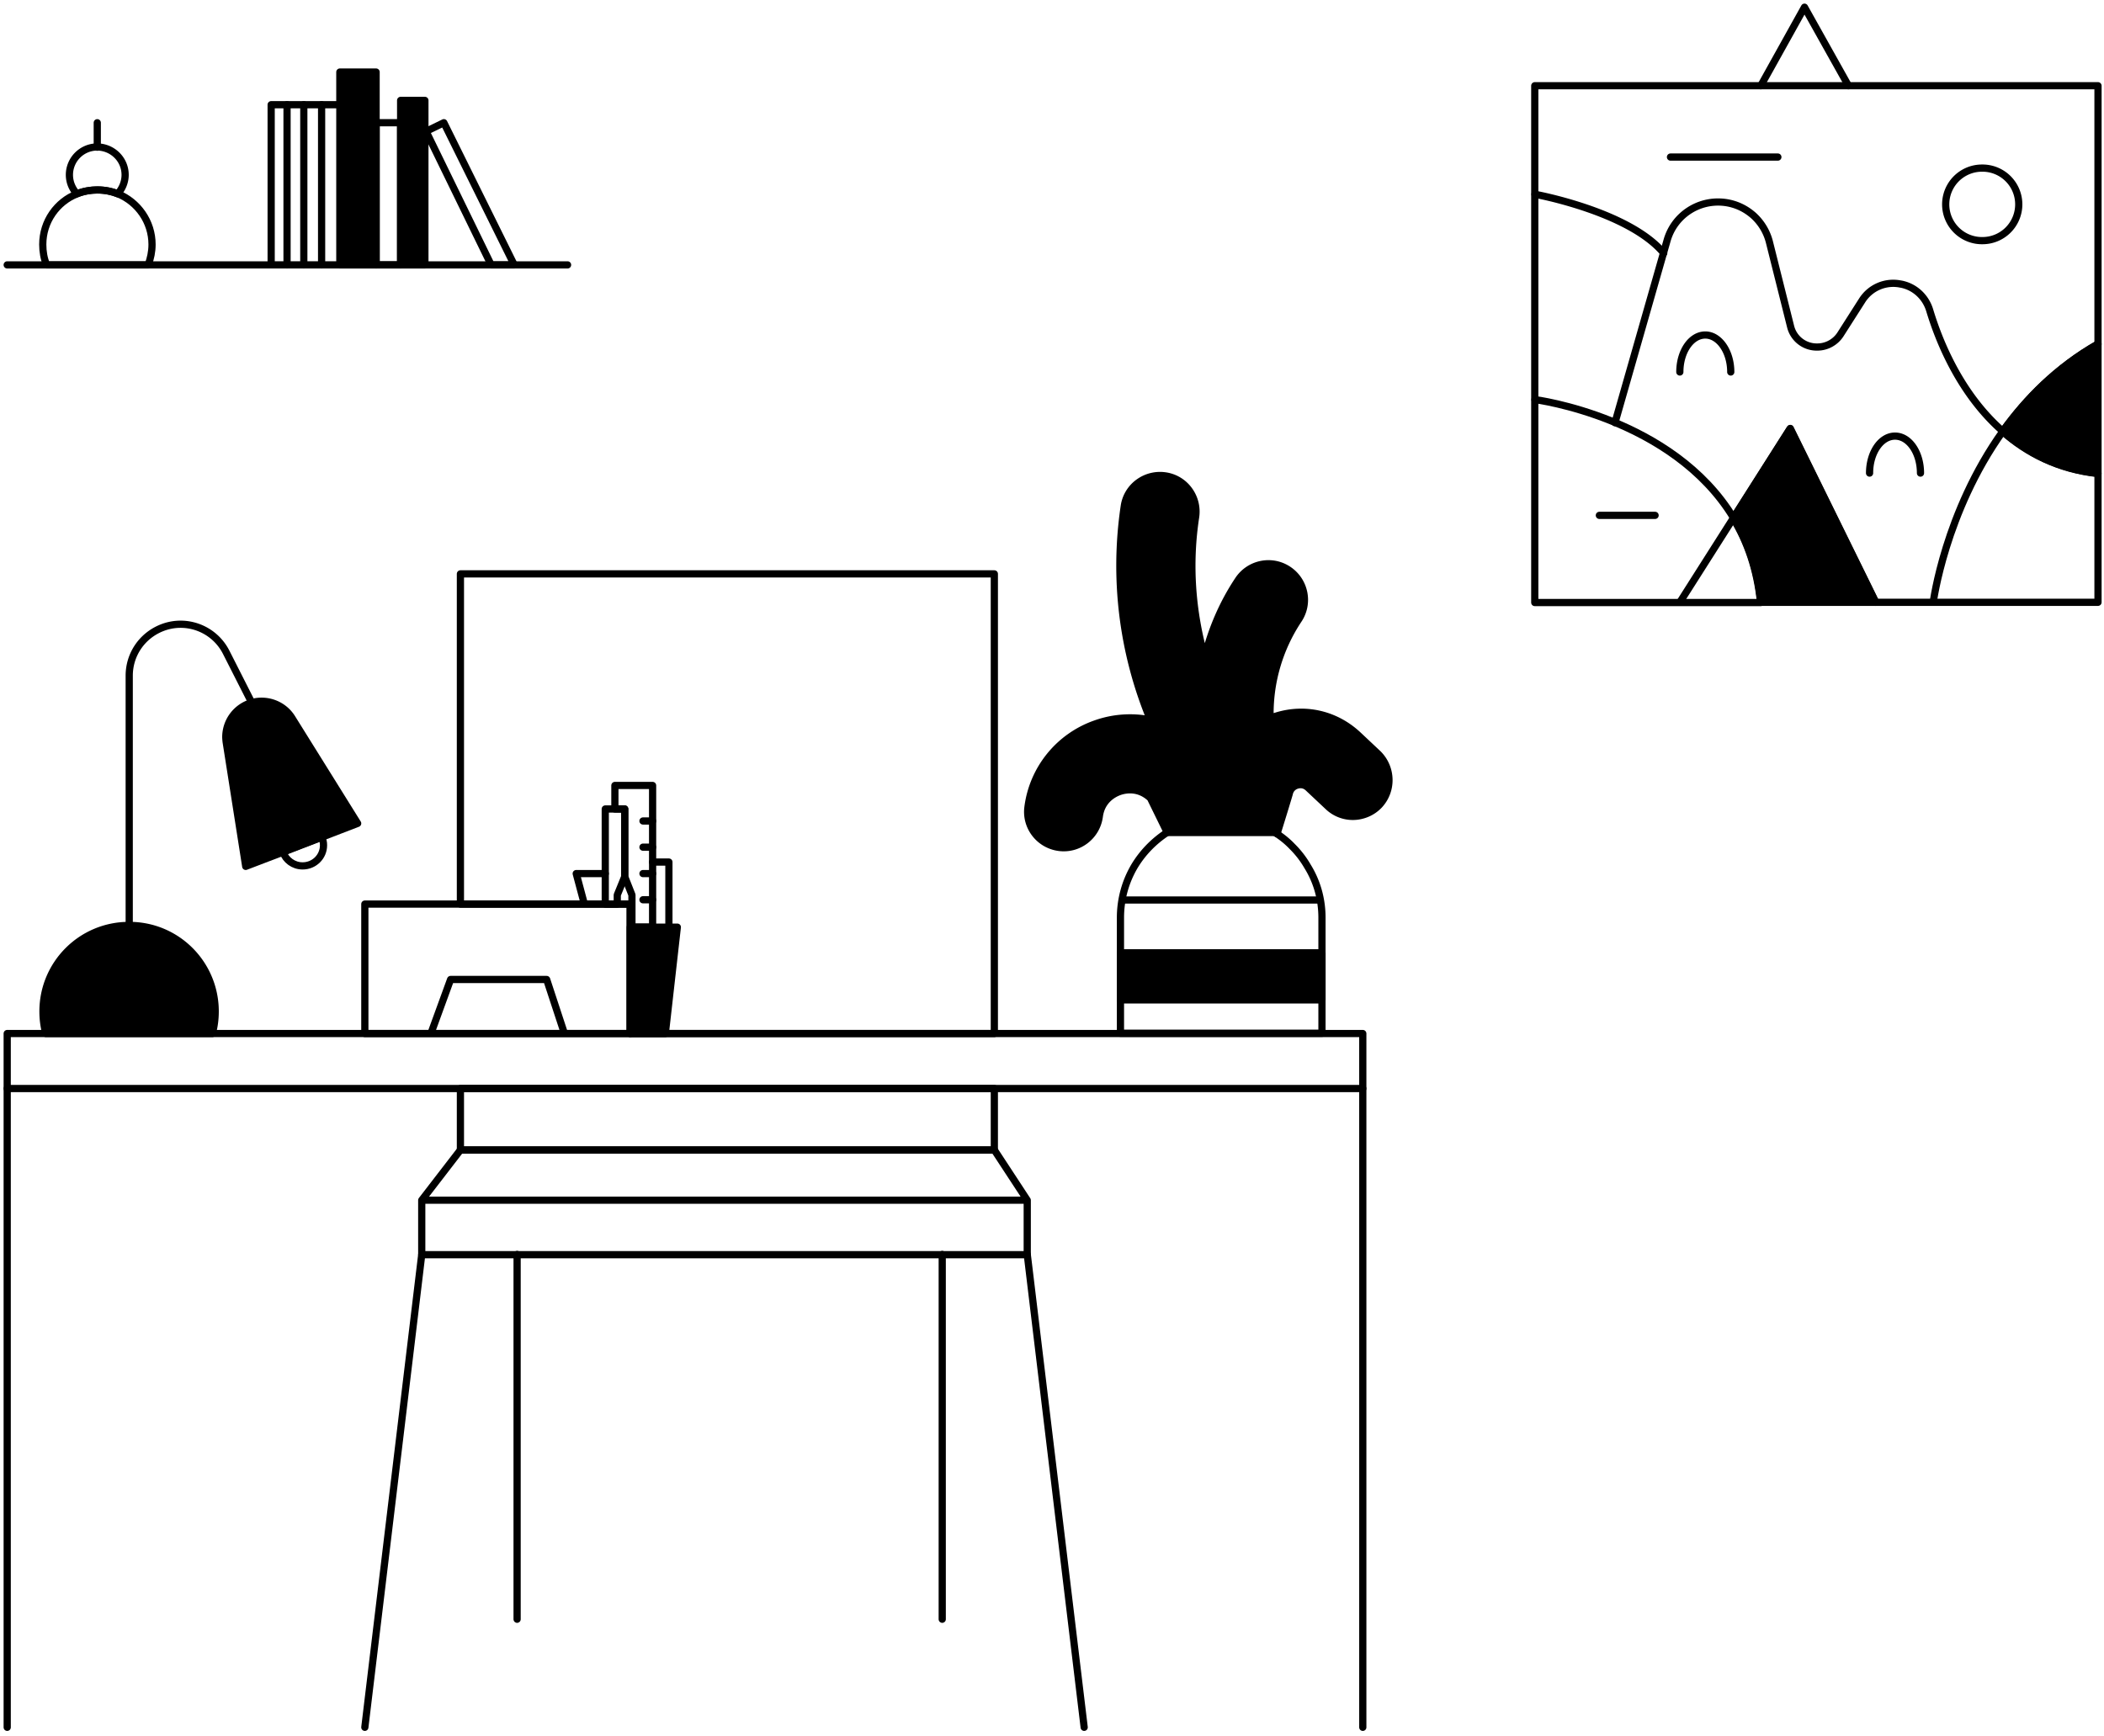 <svg fill="none" xmlns="http://www.w3.org/2000/svg" viewBox="0 0 292 241">
  <path d="M137.998 79.654v63.8H87.465v-17.967H63.898V79.654h74.1Zm0 71.433h-74.1v8.533h74.1v-8.533Z" stroke="#000" stroke-miterlimit="10" stroke-linecap="round" stroke-linejoin="round"/>
  <path d="M189.133 143.454H1v7.633h188.133v-7.633Zm-46.569 23.133H58.531l5.367-6.967h74.1l4.566 6.967Zm0 0H58.531v7.567h84.033v-7.567Zm-64.23-23.134-2.467-7.5H62.534l-2.733 7.5" stroke="#000" stroke-miterlimit="10" stroke-linecap="round" stroke-linejoin="round"/>
  <path d="M29.865 140.387c0 1.066-.134 2.1-.4 3.066h-23.1c-.267-.966-.4-2-.4-3.066 0-6.6 5.333-11.934 11.933-11.934 6.633-.033 11.967 5.334 11.967 11.934Zm19.771-26.1-4.933 1.9-5.367 2.066-5.233 2-2.7-17.166a6.39 6.39 0 0 1-.067-.767 4.99 4.99 0 0 1 3.6-4.8c2.133-.6 4.433.267 5.6 2.167l9.1 14.6Z" fill="#000" stroke="#000" stroke-miterlimit="10" stroke-linecap="round" stroke-linejoin="round"/>
  <path d="M17.934 128.42V93.787c0-2.933 1.766-5.533 4.5-6.633 3.4-1.367 7.3.1 8.966 3.4l3.534 6.967m148.533 29.866v16.033H155.5v-16.033c0-2.6.7-5.034 1.933-7.134 1.134-1.9 2.7-3.5 4.534-4.7.133-.066.266-.166.4-.233a13.815 13.815 0 0 1 7.1-1.933c2.766 0 5.366.8 7.533 2.2.067.033.133.1.2.133.767.5 1.5 1.1 2.133 1.767a13.039 13.039 0 0 1 2.134 2.766c1.3 2.1 2 4.534 2 7.134Z" stroke="#000" stroke-miterlimit="10" stroke-linecap="round" stroke-linejoin="round"/>
  <path d="M191.399 111.754a5.008 5.008 0 0 1-2.267 1.366 4.963 4.963 0 0 1-4.8-1.166l-2.766-2.6c-.6-.567-1.234-.467-1.567-.367-.333.1-.9.4-1.067 1.167-.066.266-1.033 3.433-1.7 5.566-.066-.033-.133-.1-.2-.133 0 0-.033-.033-.066-.033h-14.967l-2.333-4.767c-1.7-1.6-3.6-1.167-4.334-.9-.733.267-2.466 1.133-2.766 3.433-.367 2.734-2.867 4.667-5.6 4.3-2.734-.366-4.667-2.866-4.3-5.6a14.16 14.16 0 0 1 9.333-11.533c2.5-.9 5.133-1.066 7.667-.566a56.073 56.073 0 0 1-3.634-29.667c.4-2.733 2.967-4.6 5.7-4.2 2.734.4 4.6 2.967 4.2 5.7-1 6.5-.533 13.133 1.267 19.433.933-3.766 2.467-7.4 4.667-10.7 1.533-2.3 4.633-2.933 6.933-1.4 2.3 1.534 2.933 4.634 1.4 6.933a23.516 23.516 0 0 0-3.933 13.667c.266-.1.5-.2.766-.266 4.067-1.3 8.334-.3 11.434 2.599l2.766 2.6c1.967 1.934 2.067 5.1.167 7.134Z" fill="#000" stroke="#000" stroke-miterlimit="10" stroke-linecap="round" stroke-linejoin="round"/>
  <path d="M1 151.087v88.666m188.133-88.666v88.666m-130.6-65.633-7.9 65.633m91.933-65.633 7.9 65.633m-78.7-65.633v50.633m59-50.633v50.633M44.899 117.321c0 1.6-1.3 2.866-2.9 2.866-1.267 0-2.333-.8-2.733-1.933l5.366-2.066c.2.366.267.733.267 1.133Zm45.671-8.3v19.666h-2.867v-4.467l-1-2.533v-9.4h-1.367v-3.266h5.233Z" stroke="#000" stroke-miterlimit="10" stroke-linecap="round" stroke-linejoin="round"/>
  <path d="m94.002 128.688-1.667 14.766H87.47v-14.766h6.533Z" fill="#000" stroke="#000" stroke-miterlimit="10" stroke-linecap="round" stroke-linejoin="round"/>
  <path d="M86.7 112.287v9.4l-1.033 2.533v1.267H84v-13.2h2.7Z" stroke="#000" stroke-miterlimit="10" stroke-linecap="round" stroke-linejoin="round"/>
  <path d="M87.466 125.487H50.633v17.967h36.833v-17.967Zm3.102-.6h-1.334m1.334-3.633h-1.334m1.334-3.667h-1.334m1.334-3.634h-1.334m1.332 5.701h2.267v9.034m-11.731-3.201-1.133-4.233h4.033" stroke="#000" stroke-miterlimit="10" stroke-linecap="round" stroke-linejoin="round"/>
  <path d="M183.467 132.254H155.5v6.533h27.967v-6.533Z" fill="#000" stroke="#000" stroke-miterlimit="10" stroke-linecap="round" stroke-linejoin="round"/>
  <path d="M156.031 124.92h26.933m94.969-65.02c3.367 2.967 7.7 5.234 13.234 5.834V83.6H260.3l-11.867-24.1-7.9 12.434c1.967 3.233 3.334 7.1 3.8 11.7H213V11.9h78.167v35.867c-5.667 3.2-9.967 7.567-13.234 12.133Z" stroke="#000" stroke-miterlimit="10" stroke-linecap="round" stroke-linejoin="round"/>
  <path d="M213.031 55.467s19.1 2.433 27.567 16.433" stroke="#000" stroke-miterlimit="10" stroke-linecap="round" stroke-linejoin="round"/>
  <path d="M260.333 83.6h-15.967c-.433-4.6-1.833-8.467-3.8-11.7l7.9-12.433L260.333 83.6Z" fill="#000" stroke="#000" stroke-miterlimit="10" stroke-linecap="round" stroke-linejoin="round"/>
  <path d="m240.566 71.9-7.433 11.7m35.168 0s1.633-12.5 9.633-23.7" stroke="#000" stroke-miterlimit="10" stroke-linecap="round" stroke-linejoin="round"/>
  <path d="M291.167 47.733V65.7c-5.533-.6-9.867-2.867-13.233-5.833 3.266-4.534 7.566-8.9 13.233-12.134Z" fill="#000" stroke="#000" stroke-miterlimit="10" stroke-linecap="round" stroke-linejoin="round"/>
  <path d="m224.133 58.667 7.233-25.3c1-3.5 4.4-5.733 8.033-5.266 1.5.2 2.834.833 3.934 1.8a7.426 7.426 0 0 1 2.233 3.7l2.933 11.7a3.733 3.733 0 0 0 3.734 2.866c1.266 0 2.5-.666 3.2-1.767l3-4.7a5.104 5.104 0 0 1 5.366-2.266h.034c1.9.367 3.4 1.767 3.966 3.6 1.234 4.1 4.134 11.566 10.167 16.833" stroke="#000" stroke-miterlimit="10" stroke-linecap="round" stroke-linejoin="round"/>
  <path d="M213.031 26.967s13.034 2.367 17.867 8.166m.938-13.333h14.9m-24.771 49.733h7.733M275.065 33.4a5.034 5.034 0 1 0-.001-10.067 5.034 5.034 0 0 0 .001 10.068Zm-15.6 32.266c0-2.833 1.567-5.133 3.533-5.133 1.967 0 3.533 2.3 3.533 5.133m-33.398-14.033c0-2.833 1.566-5.133 3.533-5.133 1.933 0 3.533 2.3 3.533 5.133m4.168-39.733L250.434 1l6.1 10.9M1 36.767h77.767M47.833 14.533h-10.2v22.233h10.2V14.534Z" stroke="#000" stroke-miterlimit="10" stroke-linecap="round" stroke-linejoin="round"/>
  <path d="M52.197 10h-5.033v26.767h5.033V10Z" fill="#000" stroke="#000" stroke-miterlimit="10" stroke-linecap="round" stroke-linejoin="round"/>
  <path d="M55.6 17.033h-3.4v19.733h3.4V17.034Z" stroke="#000" stroke-miterlimit="10" stroke-linecap="round" stroke-linejoin="round"/>
  <path d="M58.968 13.934h-3.366v22.833h3.366V13.934Z" fill="#000" stroke="#000" stroke-miterlimit="10" stroke-linecap="round" stroke-linejoin="round"/>
  <path d="M71.366 36.767h-3.2l-9.033-18.534 2.466-1.2 9.767 19.733Zm-54-12.5c0 1-.4 1.933-1.033 2.633-.867-.366-1.833-.533-2.833-.533-1 0-1.967.2-2.834.533-.633-.7-1.033-1.6-1.033-2.633A3.87 3.87 0 0 1 13.5 20.4c2.133.034 3.866 1.734 3.866 3.867Z" stroke="#000" stroke-miterlimit="10" stroke-linecap="round" stroke-linejoin="round"/>
  <path d="M21.1 33.934c0 1-.2 1.933-.533 2.833h-14.1c-.367-.867-.533-1.833-.533-2.833 0-3.2 1.966-5.933 4.766-7.033.867-.367 1.834-.534 2.834-.534s1.966.2 2.833.534c2.767 1.133 4.733 3.866 4.733 7.033Zm-7.6-13.501v-3.4m26.336-2.5v22.233m2.328-22.233v22.233m2.469-22.233v22.233" stroke="#000" stroke-miterlimit="10" stroke-linecap="round" stroke-linejoin="round"/>
</svg>
